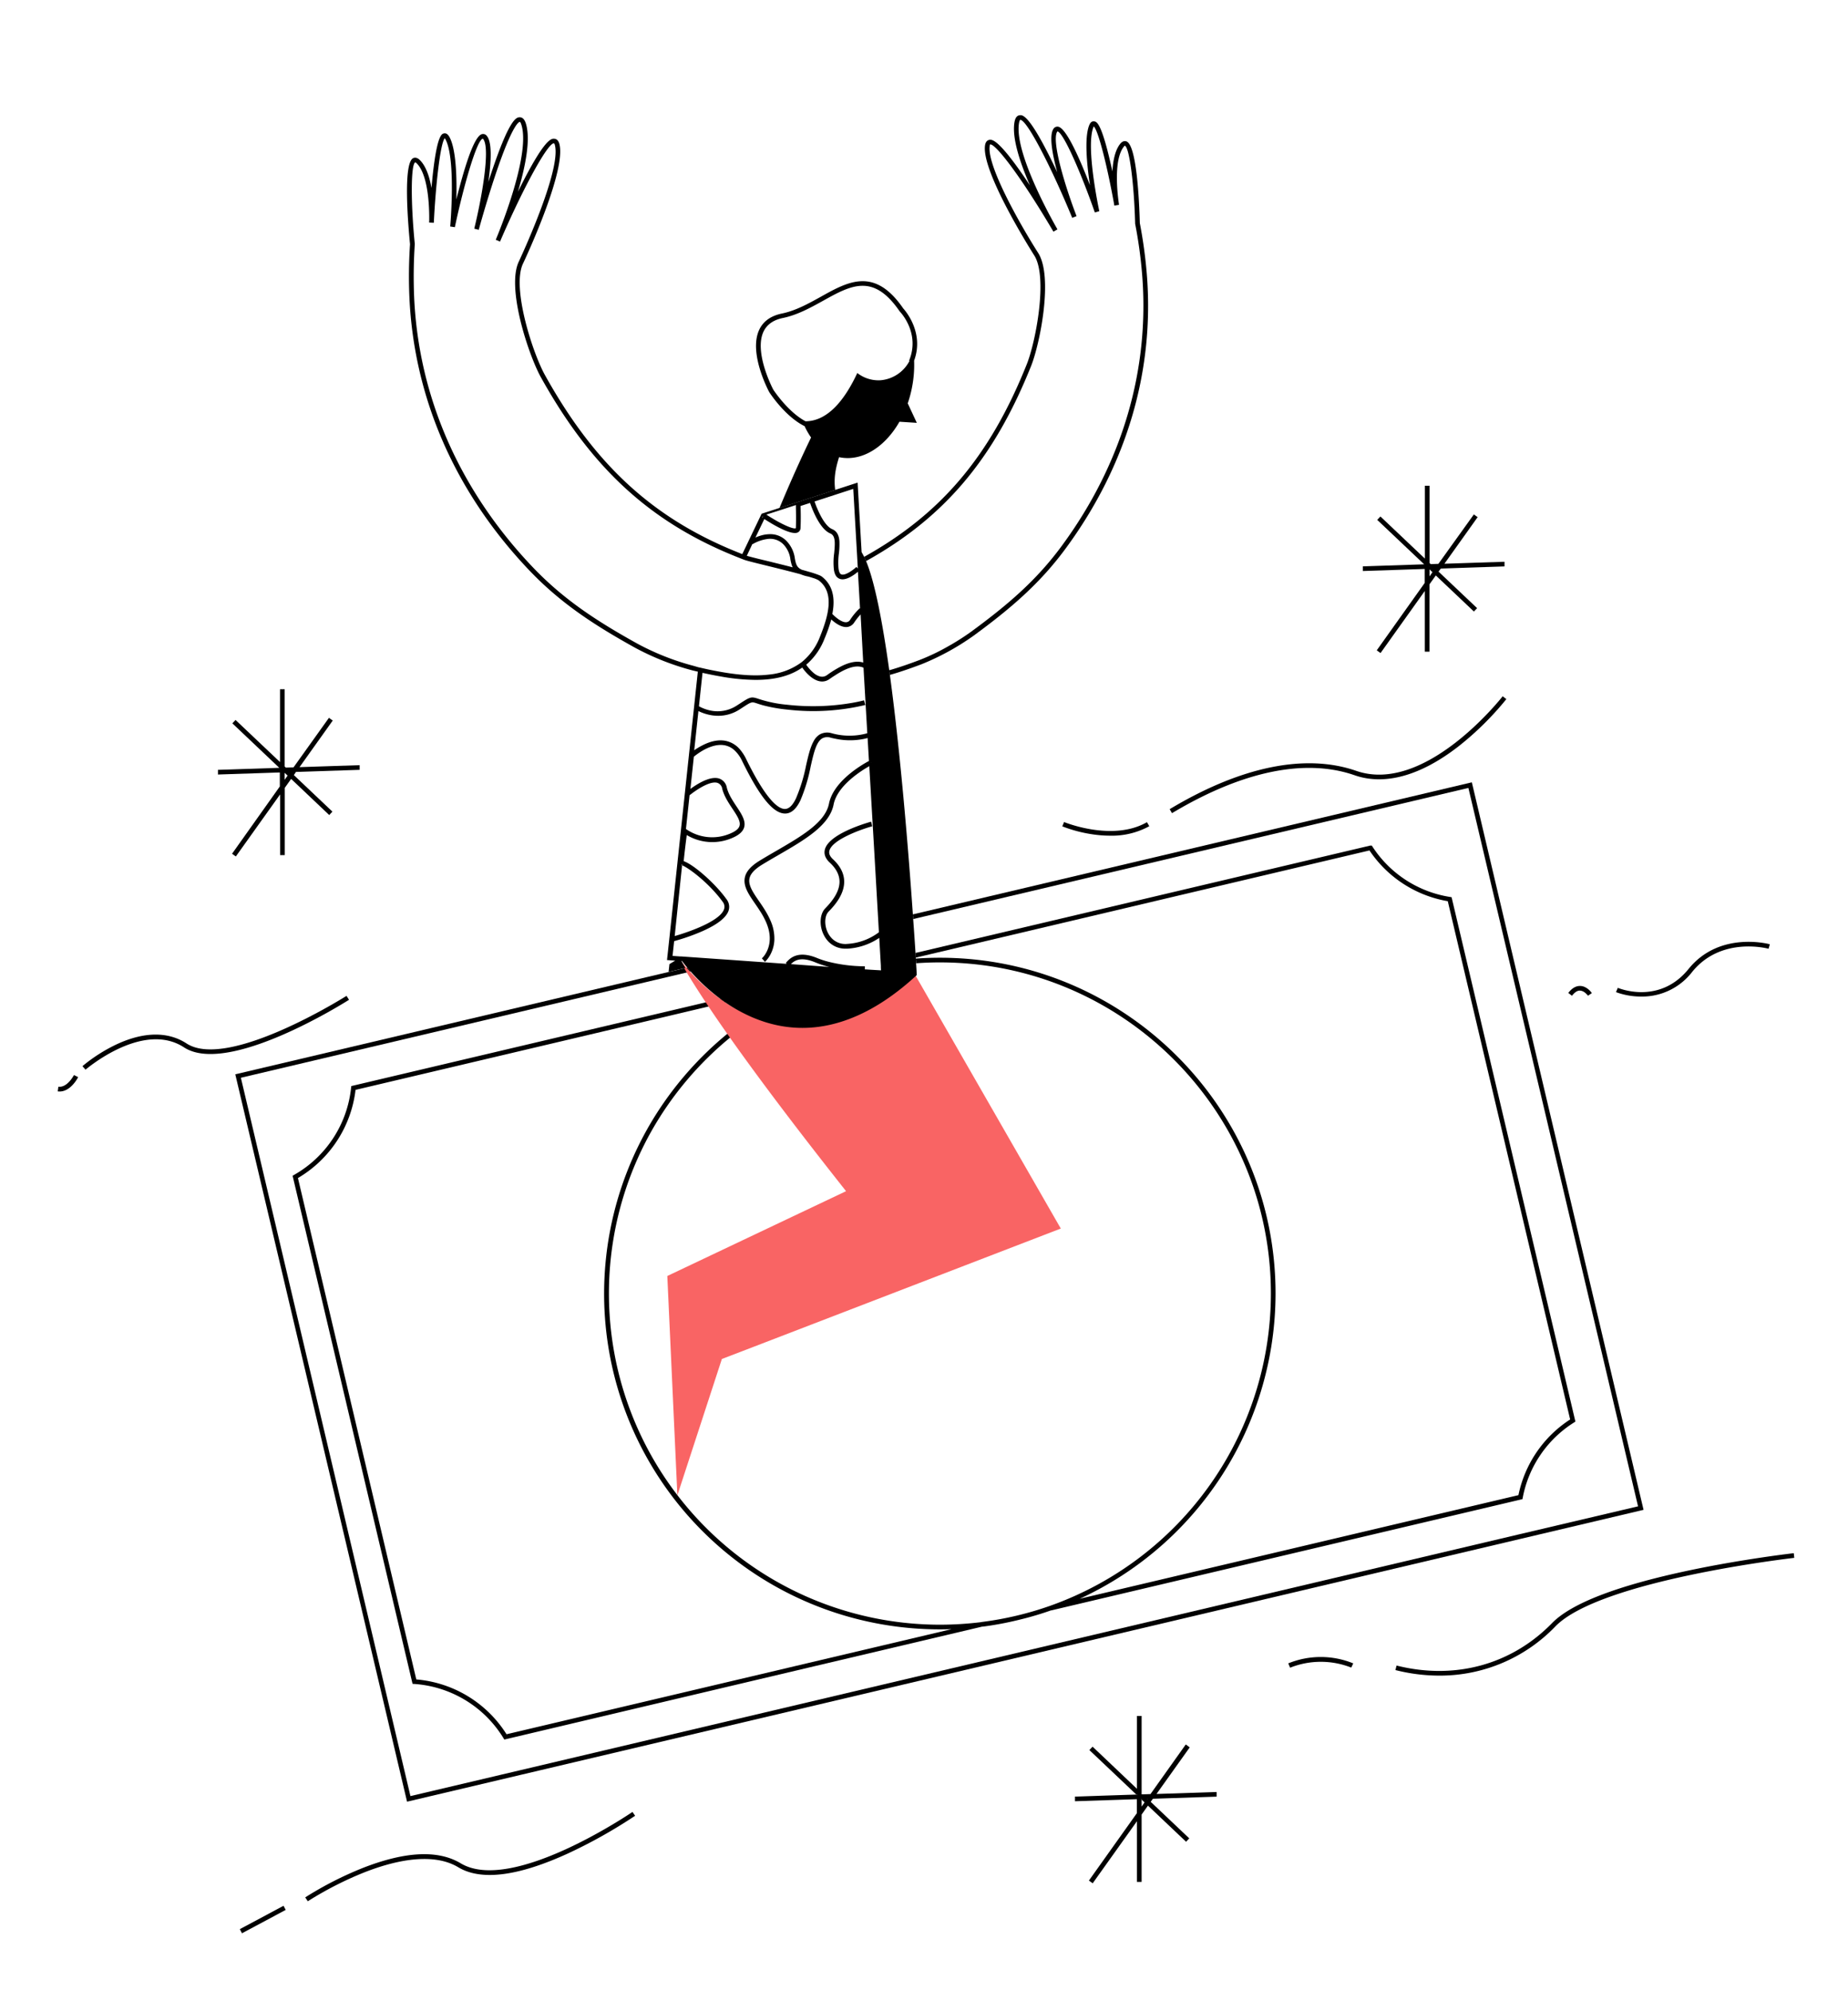 <svg id="Capa_1" data-name="Capa 1" xmlns="http://www.w3.org/2000/svg" viewBox="0 0 793.27 854.57"><title>Mesa de trabajo 66</title><path d="M421,696.21h0l0,0,.35-.08ZM309.25,428.72l-5.82,1.37c.38.59.78,1.18,1.18,1.78l6.81-1.6C310.68,429.76,310,429.24,309.25,428.72ZM371.18,416v.14l.45-.11Z"/><path d="M676.26,610.14l-.61.38a48.86,48.86,0,0,0-22,32.25l-.12.64-.63.15L451.32,691.15l-.07,0-.09,0q-5.31,1.88-10.77,3.31c-1.08.28-2.15.55-3.23.81A140.23,140.23,0,0,1,422,698.11h0l-.05,0h-.3l-72.3,17.07-2.38.56L216.49,746.59l-.38-.61a48.8,48.8,0,0,0-38.28-23.25l-.74-.05-.17-.72L125.6,504.6l.65-.36a48.8,48.8,0,0,0,24.46-37.39l.07-.71.7-.17L285.19,434.4l18.24-4.31c.38.59.78,1.18,1.18,1.78L285,436.52,152.62,467.76a50.79,50.79,0,0,1-24.73,37.84L178.7,720.79a50.79,50.79,0,0,1,38.73,23.53L338.21,715.8h0l8.25-1.95,62-14.64c-1.68.06-3.35.09-5,.09A144.06,144.06,0,0,1,280.14,480.64a145.29,145.29,0,0,1,32.39-37.2l1.15,1.65a143,143,0,0,0-34.08,40.43A142.16,142.16,0,0,0,403.43,697.3a145.38,145.38,0,0,0,17.6-1.08l0,0,.35-.08h0a141.13,141.13,0,0,0,29.28-6.91l.23-.06-.18,0,.12,0a142.32,142.32,0,0,0,94.71-134c0-78.36-63.74-142.12-142.1-142.12-3.43,0-6.82.12-10.19.37,0-.61-.08-1.28-.12-2q5.1-.37,10.31-.37c79.46,0,144.1,64.65,144.1,144.12a144.37,144.37,0,0,1-84.06,131l188.32-44.47A50.86,50.86,0,0,1,674,609.21L621.47,386.78A50.76,50.76,0,0,1,587.86,365L393.09,411c0-.64-.08-1.32-.13-2l195.23-46.09h.66l.3.46a48.71,48.71,0,0,0,33.29,21.59l.66.11.16.65Z"/><path d="M371.18,416v.14l.45-.11ZM421,696.21h0l0,0,.35-.08ZM309.25,428.72l-5.82,1.37c.38.59.78,1.18,1.18,1.78l6.81-1.6C310.68,429.76,310,429.24,309.25,428.72ZM371.18,416v.14l.45-.11ZM421,696.21h0l0,0,.35-.08ZM309.25,428.72l-5.82,1.37c.38.59.78,1.18,1.18,1.78l6.81-1.6C310.68,429.76,310,429.24,309.25,428.72ZM371.18,416v.14l.45-.11ZM421,696.21h0l0,0,.35-.08ZM309.25,428.72l-5.82,1.37c.38.59.78,1.18,1.18,1.78l6.81-1.6C310.68,429.76,310,429.24,309.25,428.72ZM371.18,416v.14l.45-.11ZM421,696.21h0l0,0,.35-.08ZM309.25,428.72l-5.82,1.37c.38.59.78,1.18,1.18,1.78l6.81-1.6C310.68,429.76,310,429.24,309.25,428.72ZM371.18,416v.14l.45-.11ZM421,696.21h0l0,0,.35-.08ZM309.25,428.72l-5.82,1.37c.38.59.78,1.18,1.18,1.78l6.81-1.6C310.68,429.76,310,429.24,309.25,428.72ZM371.18,416v.14l.45-.11ZM421,696.21h0l0,0,.35-.08ZM309.25,428.72l-5.82,1.37c.38.59.78,1.18,1.18,1.78l6.81-1.6C310.68,429.76,310,429.24,309.25,428.72ZM371.18,416v.14l.45-.11ZM421,696.21h0l0,0,.35-.08ZM309.25,428.72l-5.82,1.37c.38.59.78,1.18,1.18,1.78l6.81-1.6C310.68,429.76,310,429.24,309.25,428.72ZM371.18,416v.14l.45-.11ZM421,696.21h0l0,0,.35-.08ZM309.25,428.72l-5.82,1.37c.38.59.78,1.18,1.18,1.78l6.81-1.6C310.68,429.76,310,429.24,309.25,428.72ZM371.18,416v.14l.45-.11ZM421,696.21h0l0,0,.35-.08ZM309.25,428.72l-5.82,1.37c.38.59.78,1.18,1.18,1.78l6.81-1.6C310.68,429.76,310,429.24,309.25,428.72ZM371.18,416v.14l.45-.11ZM421,696.21h0l0,0,.35-.08ZM309.25,428.72l-5.82,1.37c.38.59.78,1.18,1.18,1.78l6.81-1.6C310.68,429.76,310,429.24,309.25,428.72ZM371.18,416v.14l.45-.11ZM421,696.21h0l0,0,.35-.08ZM309.25,428.72l-5.82,1.37c.38.59.78,1.18,1.18,1.78l6.81-1.6C310.68,429.76,310,429.24,309.25,428.72ZM371.18,416v.14l.45-.11ZM421,696.21h0l0,0,.35-.08ZM309.25,428.72l-5.82,1.37c.38.59.78,1.18,1.18,1.78l6.81-1.6C310.68,429.76,310,429.24,309.25,428.72ZM371.18,416v.14l.45-.11ZM421,696.21h0l0,0,.35-.08ZM309.25,428.72l-5.82,1.37c.38.59.78,1.18,1.18,1.78l6.81-1.6C310.68,429.76,310,429.24,309.25,428.72ZM371.18,416v.14l.45-.11ZM421,696.21h0l0,0,.35-.08ZM309.25,428.72l-5.82,1.37c.38.59.78,1.18,1.18,1.78l6.81-1.6C310.68,429.76,310,429.24,309.25,428.72ZM371.18,416v.14l.45-.11ZM421,696.21h0l0,0,.35-.08ZM309.25,428.72l-5.82,1.37c.38.59.78,1.18,1.18,1.78l6.81-1.6C310.68,429.76,310,429.24,309.25,428.72ZM371.18,416v.14l.45-.11ZM421,696.21h0l0,0,.35-.08ZM309.25,428.72l-5.82,1.37c.38.59.78,1.18,1.18,1.78l6.81-1.6C310.68,429.76,310,429.24,309.25,428.72ZM371.18,416v.14l.45-.11ZM421,696.21h0l0,0,.35-.08ZM309.25,428.72l-5.82,1.37c.38.59.78,1.18,1.18,1.78l6.81-1.6C310.68,429.76,310,429.24,309.25,428.72ZM371.18,416v.14l.45-.11ZM421,696.21h0l0,0,.35-.08ZM309.25,428.72l-5.82,1.37c.38.59.78,1.18,1.18,1.78l6.81-1.6C310.68,429.76,310,429.24,309.25,428.72ZM371.18,416v.14l.45-.11ZM421,696.21h0l0,0,.35-.08ZM309.25,428.72l-5.82,1.37c.38.59.78,1.18,1.18,1.78l6.81-1.6C310.68,429.76,310,429.24,309.25,428.72ZM371.18,416v.14l.45-.11ZM421,696.21h0l0,0,.35-.08ZM309.25,428.72l-5.82,1.37c.38.59.78,1.18,1.18,1.78l6.81-1.6C310.68,429.76,310,429.24,309.25,428.72ZM371.18,416v.14l.45-.11ZM421,696.21h0l0,0,.35-.08ZM309.25,428.72l-5.82,1.37c.38.59.78,1.18,1.18,1.78l6.81-1.6C310.68,429.76,310,429.24,309.25,428.72ZM371.18,416v.14l.45-.11ZM421,696.21h0l0,0,.35-.08ZM309.25,428.72l-5.82,1.37c.38.59.78,1.18,1.18,1.78l6.81-1.6C310.68,429.76,310,429.24,309.25,428.72ZM371.18,416v.14l.45-.11ZM421,696.21h0l0,0,.35-.08ZM309.25,428.72l-5.82,1.37c.38.59.78,1.18,1.18,1.78l6.81-1.6C310.68,429.76,310,429.24,309.25,428.72ZM371.18,416v.14l.45-.11ZM421,696.21h0l0,0,.35-.08ZM309.25,428.72l-5.82,1.37c.38.59.78,1.18,1.18,1.78l6.81-1.6C310.68,429.76,310,429.24,309.25,428.72ZM371.18,416v.14l.45-.11ZM421,696.21h0l0,0,.35-.08ZM309.25,428.72l-5.82,1.37c.38.59.78,1.18,1.18,1.78l6.81-1.6C310.68,429.76,310,429.24,309.25,428.72ZM371.18,416v.14l.45-.11ZM421,696.21h0l0,0,.35-.08ZM309.25,428.72l-5.82,1.37c.38.59.78,1.18,1.18,1.78l6.81-1.6C310.68,429.76,310,429.24,309.25,428.72ZM371.18,416v.14l.45-.11ZM421,696.21h0l0,0,.35-.08ZM309.25,428.72l-5.82,1.37c.38.59.78,1.18,1.18,1.78l6.81-1.6C310.68,429.76,310,429.24,309.25,428.72ZM371.18,416v.14l.45-.11ZM421,696.21h0l0,0,.35-.08ZM309.25,428.72l-5.82,1.37c.38.59.78,1.18,1.18,1.78l6.81-1.6C310.68,429.76,310,429.24,309.25,428.72ZM371.18,416v.14l.45-.11ZM421,696.21h0l0,0,.35-.08ZM309.25,428.72l-5.82,1.37c.38.59.78,1.18,1.18,1.78l6.81-1.6C310.68,429.76,310,429.24,309.25,428.72ZM371.18,416v.14l.45-.11ZM421,696.21h0l0,0,.35-.08ZM309.25,428.72l-5.82,1.37c.38.59.78,1.18,1.18,1.78l6.81-1.6C310.68,429.76,310,429.24,309.25,428.72ZM371.18,416v.14l.45-.11ZM421,696.21h0l0,0,.35-.08ZM309.25,428.72l-5.82,1.37c.38.59.78,1.18,1.18,1.78l6.81-1.6C310.68,429.76,310,429.24,309.25,428.72ZM371.18,416v.14l.45-.11ZM421,696.21h0l0,0,.35-.08ZM309.25,428.72l-5.82,1.37c.38.59.78,1.18,1.18,1.78l6.81-1.6C310.68,429.76,310,429.24,309.25,428.72ZM371.18,416v.14l.45-.11ZM421,696.21h0l0,0,.35-.08ZM309.25,428.72l-5.82,1.37c.38.59.78,1.18,1.18,1.78l6.81-1.6C310.68,429.76,310,429.24,309.25,428.72ZM371.18,416v.14l.45-.11ZM421,696.21h0l0,0,.35-.08ZM309.25,428.72l-5.82,1.37c.38.59.78,1.18,1.18,1.78l6.81-1.6C310.68,429.76,310,429.24,309.25,428.72ZM421,696.21h0l0,0,.35-.08ZM309.25,428.72l-5.82,1.37c.38.59.78,1.18,1.18,1.78l6.81-1.6C310.68,429.76,310,429.24,309.25,428.72ZM421,696.21h0l0,0,.35-.08ZM309.25,428.72l-5.82,1.37c.38.59.78,1.18,1.18,1.78l6.81-1.6C310.68,429.76,310,429.24,309.25,428.72ZM421,696.21h0l0,0,.35-.08ZM309.25,428.72l-5.82,1.37c.38.59.78,1.18,1.18,1.78l6.81-1.6C310.68,429.76,310,429.24,309.25,428.72ZM421,696.21h0l0,0,.35-.08ZM309.25,428.72l-5.82,1.37c.38.59.78,1.18,1.18,1.78l6.81-1.6C310.68,429.76,310,429.24,309.25,428.72ZM421,696.21h0l0,0,.35-.08ZM309.25,428.72l-5.82,1.37c.38.59.78,1.18,1.18,1.78l6.81-1.6C310.68,429.76,310,429.24,309.25,428.72ZM421,696.21h0l0,0,.35-.08ZM309.25,428.72l-5.82,1.37c.38.59.78,1.18,1.18,1.78l6.81-1.6C310.68,429.76,310,429.24,309.25,428.72ZM421,696.21h0l0,0,.35-.08ZM309.25,428.72l-5.82,1.37c.38.59.78,1.18,1.18,1.78l6.81-1.6C310.68,429.76,310,429.24,309.25,428.72ZM421,696.21h0l0,0,.35-.08ZM309.25,428.72l-5.82,1.37c.38.59.78,1.18,1.18,1.78l6.81-1.6C310.68,429.76,310,429.24,309.25,428.72ZM421,696.21h0l0,0,.35-.08ZM309.25,428.72l-5.82,1.37c.38.59.78,1.18,1.18,1.78l6.81-1.6C310.68,429.76,310,429.24,309.25,428.72ZM421,696.21h0l0,0,.35-.08ZM309.25,428.72l-5.82,1.37c.38.59.78,1.18,1.18,1.78l6.81-1.6C310.68,429.76,310,429.24,309.25,428.72Zm0,0-5.82,1.37c.38.59.78,1.18,1.18,1.78l6.81-1.6C310.68,429.76,310,429.24,309.25,428.72ZM295,415.28l-.75.18c.34.59.7,1.19,1.05,1.8l1.17-.28C296,416.38,295.47,415.81,295,415.28Zm14.23,13.44-5.82,1.37c.38.59.78,1.18,1.18,1.78l6.81-1.6C310.68,429.76,310,429.24,309.25,428.72Zm0,0-5.82,1.37c.38.59.78,1.18,1.18,1.78l6.81-1.6C310.68,429.76,310,429.24,309.25,428.72Zm0,0-5.82,1.37c.38.59.78,1.18,1.18,1.78l6.81-1.6C310.68,429.76,310,429.24,309.25,428.72ZM421,696.21h0l0,0,.35-.08ZM309.25,428.72l-5.82,1.37c.38.59.78,1.18,1.18,1.78l6.81-1.6C310.68,429.76,310,429.24,309.25,428.72ZM421,696.21h0l0,0,.35-.08ZM309.25,428.72l-5.82,1.37c.38.59.78,1.18,1.18,1.78l6.81-1.6C310.68,429.76,310,429.24,309.25,428.72ZM421,696.21h0l0,0,.35-.08ZM309.25,428.72l-5.82,1.37c.38.59.78,1.18,1.18,1.78l6.81-1.6C310.68,429.76,310,429.24,309.25,428.72ZM421,696.21h0l0,0,.35-.08ZM309.25,428.72l-5.82,1.37c.38.59.78,1.18,1.18,1.78l6.81-1.6C310.68,429.76,310,429.24,309.25,428.72ZM421,696.21h0l0,0,.35-.08ZM309.25,428.72l-5.82,1.37c.38.59.78,1.18,1.18,1.78l6.81-1.6C310.68,429.76,310,429.24,309.25,428.72ZM421,696.21h0l0,0,.35-.08ZM309.25,428.72l-5.82,1.37c.38.59.78,1.18,1.18,1.78l6.81-1.6C310.68,429.76,310,429.24,309.25,428.72ZM421,696.21h0l0,0,.35-.08ZM309.25,428.72l-5.82,1.37c.38.59.78,1.18,1.18,1.78l6.81-1.6C310.68,429.76,310,429.24,309.25,428.72ZM421,696.21h0l0,0,.35-.08ZM309.25,428.72l-5.82,1.37c.38.59.78,1.18,1.18,1.78l6.81-1.6C310.68,429.76,310,429.24,309.25,428.72ZM421,696.21h0l0,0,.35-.08ZM309.25,428.72l-5.82,1.37c.38.59.78,1.18,1.18,1.78l6.81-1.6C310.68,429.76,310,429.24,309.25,428.72ZM371.18,416v.14l.45-.11ZM421,696.21h0l0,0,.35-.08ZM309.25,428.72l-5.82,1.37c.38.59.78,1.18,1.18,1.78l6.81-1.6C310.68,429.76,310,429.24,309.25,428.72ZM371.18,416v.14l.45-.11ZM421,696.21h0l0,0,.35-.08ZM309.25,428.72l-5.82,1.37c.38.59.78,1.18,1.18,1.78l6.81-1.6C310.68,429.76,310,429.24,309.25,428.72ZM371.18,416v.14l.45-.11ZM421,696.21h0l0,0,.35-.08ZM309.25,428.72l-5.82,1.37c.38.59.78,1.18,1.18,1.78l6.81-1.6C310.68,429.76,310,429.24,309.25,428.72ZM371.18,416v.14l.45-.11ZM421,696.21h0l0,0,.35-.08ZM309.25,428.72l-5.82,1.37c.38.59.78,1.18,1.18,1.78l6.81-1.6C310.68,429.76,310,429.24,309.25,428.72ZM371.18,416v.14l.45-.11ZM421,696.21h0l0,0,.35-.08ZM309.25,428.72l-5.82,1.37c.38.59.78,1.18,1.18,1.78l6.81-1.6C310.68,429.76,310,429.24,309.25,428.72ZM371.18,416v.14l.45-.11ZM421,696.21h0l0,0,.35-.08ZM309.25,428.72l-5.82,1.37c.38.59.78,1.18,1.18,1.78l6.81-1.6C310.68,429.76,310,429.24,309.25,428.72ZM371.18,416v.14l.45-.11ZM421,696.21h0l0,0,.35-.08ZM309.25,428.72l-5.82,1.37c.38.59.78,1.18,1.18,1.78l6.81-1.6C310.68,429.76,310,429.24,309.25,428.72ZM371.18,416v.14l.45-.11ZM421,696.21h0l0,0,.35-.08ZM309.25,428.72l-5.82,1.37c.38.59.78,1.18,1.18,1.78l6.81-1.6C310.68,429.76,310,429.24,309.25,428.72ZM371.18,416v.14l.45-.11ZM421,696.21h0l0,0,.35-.08ZM309.25,428.72l-5.82,1.37c.38.59.78,1.18,1.18,1.78l6.81-1.6C310.68,429.76,310,429.24,309.25,428.72ZM371.18,416v.14l.45-.11ZM421,696.21h0l0,0,.35-.08ZM309.25,428.72l-5.82,1.37c.38.59.78,1.18,1.18,1.78l6.81-1.6C310.68,429.76,310,429.24,309.25,428.72ZM371.18,416v.14l.45-.11ZM421,696.21h0l0,0,.35-.08ZM309.25,428.72l-5.82,1.37c.38.59.78,1.18,1.18,1.78l6.81-1.6C310.68,429.76,310,429.24,309.25,428.72ZM371.18,416v.14l.45-.11ZM421,696.21h0l0,0,.35-.08ZM309.25,428.72l-5.82,1.37c.38.59.78,1.18,1.18,1.78l6.81-1.6C310.68,429.76,310,429.24,309.25,428.72ZM371.18,416v.14l.45-.11ZM421,696.21h0l0,0,.35-.08ZM309.25,428.72l-5.82,1.37c.38.59.78,1.18,1.18,1.78l6.81-1.6C310.68,429.76,310,429.24,309.25,428.72ZM371.18,416v.14l.45-.11ZM421,696.21h0l0,0,.35-.08ZM309.25,428.72l-5.82,1.37c.38.59.78,1.18,1.18,1.78l6.81-1.6C310.68,429.76,310,429.24,309.25,428.72ZM371.18,416v.14l.45-.11ZM421,696.21h0l0,0,.35-.08ZM309.25,428.72l-5.82,1.37c.38.59.78,1.18,1.18,1.78l6.81-1.6C310.68,429.76,310,429.24,309.25,428.72ZM371.18,416v.14l.45-.11ZM421,696.21h0l0,0,.35-.08ZM309.25,428.72l-5.82,1.37c.38.59.78,1.18,1.18,1.78l6.81-1.6C310.68,429.76,310,429.24,309.25,428.72ZM371.18,416v.14l.45-.11ZM421,696.21h0l0,0,.35-.08ZM309.25,428.72l-5.82,1.37c.38.59.78,1.18,1.18,1.78l6.81-1.6C310.68,429.76,310,429.24,309.25,428.72ZM371.18,416v.14l.45-.11ZM421,696.21h0l0,0,.35-.08ZM309.25,428.72l-5.82,1.37c.38.59.78,1.18,1.18,1.78l6.81-1.6C310.68,429.76,310,429.24,309.25,428.72ZM371.18,416v.14l.45-.11ZM421,696.21h0l0,0,.35-.08ZM309.25,428.72l-5.82,1.37c.38.59.78,1.18,1.18,1.78l6.81-1.6C310.68,429.76,310,429.24,309.25,428.72ZM371.18,416v.14l.45-.11ZM421,696.21h0l0,0,.35-.08ZM309.25,428.72l-5.82,1.37c.38.59.78,1.18,1.18,1.78l6.81-1.6C310.68,429.76,310,429.24,309.25,428.72ZM371.18,416v.14l.45-.11ZM421,696.21h0l0,0,.35-.08ZM309.25,428.72l-5.82,1.37c.38.59.78,1.18,1.18,1.78l6.81-1.6C310.68,429.76,310,429.24,309.25,428.72ZM371.18,416v.14l.45-.11ZM421,696.21h0l0,0,.35-.08ZM309.25,428.72l-5.82,1.37c.38.59.78,1.18,1.18,1.78l6.81-1.6C310.68,429.76,310,429.24,309.25,428.72ZM371.18,416v.14l.45-.11ZM421,696.21h0l0,0,.35-.08ZM309.25,428.72l-5.82,1.37c.38.59.78,1.18,1.18,1.78l6.81-1.6C310.68,429.76,310,429.24,309.25,428.72ZM371.18,416v.14l.45-.11ZM421,696.21h0l0,0,.35-.08ZM309.25,428.72l-5.82,1.37c.38.59.78,1.18,1.18,1.78l6.81-1.6C310.68,429.76,310,429.24,309.25,428.72ZM371.18,416v.14l.45-.11ZM421,696.21h0l0,0,.35-.08ZM309.25,428.72l-5.82,1.37c.38.59.78,1.18,1.18,1.78l6.81-1.6C310.68,429.76,310,429.24,309.25,428.72ZM371.18,416v.14l.45-.11ZM421,696.21h0l0,0,.35-.08ZM309.25,428.72l-5.82,1.37c.38.59.78,1.18,1.18,1.78l6.81-1.6C310.68,429.76,310,429.24,309.25,428.72ZM371.18,416v.14l.45-.11ZM421,696.21h0l0,0,.35-.08ZM309.25,428.72l-5.82,1.37c.38.59.78,1.18,1.18,1.78l6.81-1.6C310.68,429.76,310,429.24,309.25,428.72ZM371.18,416v.14l.45-.11ZM421,696.21h0l0,0,.35-.08ZM309.25,428.72l-5.82,1.37c.38.59.78,1.18,1.18,1.78l6.81-1.6C310.68,429.76,310,429.24,309.25,428.72ZM371.18,416v.14l.45-.11ZM421,696.21h0l0,0,.35-.08ZM309.25,428.72l-5.82,1.37c.38.59.78,1.18,1.18,1.78l6.81-1.6C310.68,429.76,310,429.24,309.25,428.72ZM371.18,416v.14l.45-.11ZM421,696.21h0l0,0,.35-.08ZM309.25,428.72l-5.82,1.37c.38.59.78,1.18,1.18,1.78l6.81-1.6C310.68,429.76,310,429.24,309.25,428.72ZM371.18,416v.14l.45-.11ZM421,696.21h0l0,0,.35-.08ZM309.25,428.72l-5.82,1.37c.38.59.78,1.18,1.18,1.78l6.81-1.6C310.68,429.76,310,429.24,309.25,428.72ZM371.18,416v.14l.45-.11ZM421,696.21h0l0,0,.35-.08ZM309.25,428.72l-5.82,1.37c.38.59.78,1.18,1.18,1.78l6.81-1.6C310.68,429.76,310,429.24,309.25,428.72ZM371.18,416v.14l.45-.11ZM421,696.21h0l0,0,.35-.08ZM309.25,428.72l-5.82,1.37c.38.59.78,1.18,1.18,1.78l6.81-1.6C310.68,429.76,310,429.24,309.25,428.72ZM371.18,416v.14l.45-.11ZM421,696.21h0l0,0,.35-.08ZM309.25,428.72l-5.82,1.37c.38.59.78,1.18,1.18,1.78l6.81-1.6C310.68,429.76,310,429.24,309.25,428.72Z"/><path d="M705.51,648l-52.9,12.49L223.34,761.79l-48.61,11.47L162.87,723,101,461.08l49.39-11.66,136.65-32.27,7.2-1.69c.34.59.7,1.19,1.05,1.8l-8.48,2-183.41,43.3,72.79,308.3,46.66-11L652.15,658.5l51-12L630.32,338.17,392,394.44c0-.67-.09-1.34-.13-2L631.8,335.76l11.56,49Z"/><path d="M492.28,117.71a200.4,200.4,0,0,0-3-21.93c-.28-10.13-1.39-33.62-5.79-35.11-.63-.21-1.58-.2-2.59,1-2.25,2.77-3.14,7.33-3.39,11.89-.22-1-.45-2-.69-3.08-4.15-18.11-6.13-18.29-7.19-18.39s-1.66.56-2.17,1.9c-2,5.41-.91,16.79.42,25.52-4.22-11-10.2-24.75-13.75-25.15a2,2,0,0,0-2,1.06c-1.81,2.92-.42,10.71,1.7,18.51-.45-1-.9-1.91-1.36-2.86C441.82,49,438.93,49.31,437.7,49.46s-1.93,1.18-2.25,3.11c-1.11,6.76,2.51,17.48,6.66,27-.11-.18-.23-.36-.35-.53-13.19-19.8-16-19.21-17.15-19-.71.15-1.6.72-1.81,2.59-1.33,11.49,20.24,45.56,21.16,47,5.92,9.3.67,37-3.22,46.73C425,195.71,404,220.61,370.92,239c.27.57.55,1.18.82,1.83,33.6-18.66,54.89-43.88,70.86-83.73,3.8-9.49,9.57-38.2,3.07-48.5l0,0h0c-7.65-12-21.86-37.07-20.86-45.71A2,2,0,0,1,425,62c2.2-.55,13.19,13.64,27.19,37.43l1.73-1c-.19-.32-18.71-32.11-16.51-45.53.2-1.22.5-1.44.5-1.45H438c2.69,0,12.62,18.74,22.26,42.05l1.86-.74c-4.74-12.33-10.86-32.15-8.31-36.23.05-.07.08-.11.08-.13,2.57.33,10.33,18.27,16.07,34.78l1.92-.54c-.05-.27-5.86-27.2-2.59-35.89a3.37,3.37,0,0,1,.23-.49c2.1,2,6.16,18.91,8.83,34l2-.35c0-.18-3.08-18.59,2.09-25a2,2,0,0,1,.41-.4c1.93.78,3.95,16,4.42,33.35l0,.16a197.74,197.74,0,0,1,3,21.8c3.31,41-8.6,81.24-34.45,116.4-11,15-23.5,25.56-38.88,36.85a102.67,102.67,0,0,1-10,6.36,91.66,91.66,0,0,1-12.12,5.8c-4.42,1.68-8.84,3.22-13.15,4.45l.27,2c4.46-1.26,9-2.85,13.59-4.58a108.28,108.28,0,0,0,22.61-12.42c15.52-11.4,28.15-22.1,39.3-37.27C483.59,199.92,495.63,159.2,492.28,117.71Z"/><path d="M391.62,165.54a49.54,49.54,0,0,0,.77-10.74c4.44-12.09-3.84-21.53-4.67-22.43-12.3-17.85-23.52-11.63-35.39-5-5.31,2.94-10.8,6-16.78,7.21-4.69,1-7.93,3.3-9.64,6.94-4.64,9.92,3.88,26,4.29,26.76.33.53,6.84,10.51,15.19,14.63a30,30,0,0,0,2.77,4.85c-2.71,5.59-7.67,16.14-13.56,30.27l23.92-7.75c-.63-4.66,0-8.83,1.66-14.07l.65.13C370.34,198,380,191.69,386.1,181l7.45.48-3.9-8.37A50.08,50.08,0,0,0,391.62,165.54ZM378,163.2A14.76,14.76,0,0,1,368,160.09c-5.25,11.27-12.53,20.66-22.22,20.72-7.63-4.06-13.8-13.52-13.84-13.58s-8.42-15.88-4.2-24.9c1.43-3,4.19-5,8.23-5.83,6.28-1.29,11.91-4.41,17.35-7.42,12-6.67,21.53-11.94,32.82,4.48l.1.13c.37.38,8.83,9.32,4,21.09l.19.08A15.49,15.49,0,0,1,378,163.2ZM357.27,263.56a.06.06,0,0,0,0,0h.05ZM369.18,261l-.21.19.22,0Zm4.91,92.73.1,1,.17-.05Zm-.1-26.55v.12l.08-.16Zm-.91,1.64V329l.11-.21ZM371.18,416v.14l.45-.11Zm-14-1h.32Zm14.33-130.29v.13l.05-.11Zm-26.36,1s0,0,0,0l0,0h0l.07.11.06-.05Zm23-41.77v.14l.05,0Zm-20.8-29.12v0l.88-.29Z"/><path d="M455.36,527.27l-60.49,23.29-71,27.33-14,5.37-19.1,58.51-4.32-94.13,53.39-25.33,23.34-11.07h0c-4.88-6.17-9.82-12.47-14.73-18.8-12.75-16.46-25.27-33.12-35.82-48.1l-1.15-1.65c-2.8-4-5.45-7.87-7.92-11.57-.4-.6-.8-1.19-1.18-1.78-3-4.56-5.74-8.86-8.11-12.83l-1.05-1.8c-.6-1-1.16-2-1.7-3l.25,0c.52.7,1.26,1.65,2.2,2.77.45.53.93,1.1,1.47,1.7A85.1,85.1,0,0,0,308.24,428c.7.52,1.43,1,2.17,1.55a66.77,66.77,0,0,0,10.65,6q1.08.49,2.19.93c11.42,4.61,25.45,6.16,41.41-.21,8.75-3.47,18.08-9.33,27.88-18.37l61.83,107.66Z" fill="#f96464"/><path d="M618.5,244l27.33-.9,0-1,0-1-25.8.85,14.26-20-.82-.58-.81-.58L617.44,242l-3.3.11-.5-.47V208.48h-2v31.26l-19.08-18.07-.69.72-.69.73,20.15,19.08-26.32.87,0,1,0,1,26.56-.88v6l-20.59,28.93.82.58.81.58,19-26.64v26.06h2V250.79l2.72-3.82,16.36,15.49.68-.72.69-.73-16.56-15.68Zm-4.86-.94.11.1h-.11Zm0,4.32v-3l1.26,1.19Z"/><path d="M127.05,331.3l27.33-.9,0-1,0-1-25.81.85,14.26-20-.81-.58-.82-.58L126,329.34l-3.3.11-.5-.48V295.82h-2v31.25L101.11,309l-.69.73-.68.72,20.15,19.09-26.33.87,0,1,0,1,26.56-.88v6L99.61,366.42l.81.58.82.58,19-26.63V367h2V338.13l2.73-3.83,16.35,15.5.69-.73.69-.72-16.56-15.69Zm-4.86,3.38v-3l1.26,1.19Z"/><path d="M345.19,285.76s0,0,0,0l0,0h0l.07.11.06-.05Zm0,0s0,0,0,0l0,0h0l.07.11.06-.05Z"/><path d="M393.24,413.44c0-.61-.08-1.28-.12-2l0-.45c0-.64-.08-1.32-.13-2-.25-3.89-.57-8.81-1-14.51,0-.67-.09-1.34-.13-2C390,365.78,386.6,323.76,382,289.74l-.27-2c-2.86-20.51-6.19-37.9-9.94-46.88-.27-.65-.55-1.26-.82-1.83-.17-.32-.33-.64-.49-.93s-.42-.77-.63-1.14l-1.64-28.54-.07-1.29-9.57,3.11L334.6,218l-7.67,2.49-8.3,17.32c-37.55-14.62-62.95-37.7-84.71-76.84-5.28-9.51-14.32-37.43-9.44-47.78.19-.38,18.61-39.32,15.68-51.24-.46-1.88-1.43-2.34-2.17-2.4-1.25-.11-4.17-.35-15.17,21.76-.17.33-.33.67-.5,1,3.11-10.43,5.53-22.18,3.47-29.1-.56-1.91-1.46-2.88-2.66-2.88h0c-1.29,0-4.29,0-12.34,24.23-.4,1.19-.79,2.38-1.17,3.56,1.22-8.47,1.69-16.92-.6-19.73a2,2,0,0,0-2.13-.82c-3.64.88-8,16.15-11,28.05.24-9.22-.06-21.33-2.89-26.7-.7-1.31-1.52-1.87-2.45-1.66s-3.07.68-5,19.86c-.12,1.2-.23,2.39-.33,3.56-.84-4.77-2.36-9.47-5.09-12.08-1.19-1.14-2.16-1-2.76-.73-4.44,2.16-2.17,28.69-1.36,36.92a206.36,206.36,0,0,0-.26,23c2,43.2,19.7,83.6,51.3,116.84,13.48,14.18,27.89,23.56,45.39,33.28a112,112,0,0,0,24.93,9.85c.73.17,1.45.35,2.18.51l-8.78,82.26-3.39,31.76-.06.53h0l-1,9.22,3.51.25-2.46,1.49-.37,3.35,7.2-1.69c-.6-1-1.16-2-1.7-3l.25,0c.52.7,1.26,1.65,2.2,2.77.45.53.93,1.1,1.47,1.7a85.1,85.1,0,0,0,12.76,11.74c.7.52,1.43,1,2.17,1.55a66.77,66.77,0,0,0,10.65,6q1.08.49,2.19.93c11.42,4.61,25.45,6.16,41.41-.21,8.75-3.47,18.08-9.33,27.88-18.37C393.55,418.65,393.45,416.79,393.24,413.44Zm-19.16-86.29-.08.16v-.12Zm-2.53-42.4.05,0-.05.11Zm-1-.39c-2.77-.85-5.88-.08-8.9,1.34a44.25,44.25,0,0,0-6.15,3.68h0l-.5.36a3.45,3.45,0,0,1-2.76.63l-.09,0h0a6.81,6.81,0,0,1-2.71-1.39h0a17.31,17.31,0,0,1-3-3.19c-.19-.26-.31-.44-.37-.51.29-.24.58-.49.86-.75a28,28,0,0,0,7-10.41,68.61,68.61,0,0,0,2.9-8.26c1.48,1.38,4,3.26,6.35,3.26h.27a4.16,4.16,0,0,0,3.22-1.94,28,28,0,0,1,2.75-3.48Zm-11.66-72.13,7.38-2.4,1.32,23,.45,7.8.12,2.16.07,1.21.06.09-.05,0V244h0l-.63-.67c-1.35,1.27-4.68,3.73-6.35,3.23a1.3,1.3,0,0,1-.83-.74,3.77,3.77,0,0,1-.3-.82,8.07,8.07,0,0,1-.2-1.13,29.35,29.35,0,0,1,.17-6.31,32.36,32.36,0,0,0,.22-5.32h0c-.18-2.32-.94-4.24-3.12-5.15a4.07,4.07,0,0,1-.55-.28c-2.41-1.43-4.55-5.46-5.93-8.78h0c-.44-1-.8-2-1.06-2.8Zm-10.57,2.37-.88.29v0Zm-14.19,4.61,7.51-2.44c0,.22,0,.58,0,1,.05,1.91.11,5.55,0,8.7a.33.33,0,0,1,0,.19c-.62.58-4.33-.82-9.08-3.58-.81-.47-1.66-1-2.52-1.52l-1.09-.71Zm-6.45,2.09-.44.91-.12-.08Zm.41,1.47c1,.62,2.24,1.42,3.66,2.24,3.2,1.84,7.08,3.75,9.47,3.75a2.82,2.82,0,0,0,1.25-.25,2.12,2.12,0,0,0,1.16-1.89c.18-3.58.08-7.77,0-9.45l4.1-1.32c1,2.89,4.17,11.22,8.67,13.1,2.22.93,2.12,3.81,1.68,8.44a28.41,28.41,0,0,0-.1,7.24q.07.45.18.87a5.33,5.33,0,0,0,.38,1.07,3.36,3.36,0,0,0,2.12,1.93,3.49,3.49,0,0,0,1,.14c2.46,0,5.31-2.15,6.61-3.25l.9,15.62v.15l-.22,0a27,27,0,0,0-4,4.82,2.12,2.12,0,0,1-1.69,1.07c-2,.13-4.67-2.19-5.93-3.5h-.05a.06.06,0,0,1,0,0h0c1.06-5.34.84-11.11-3.44-15.17a12.47,12.47,0,0,0-1.08-.93,4.41,4.41,0,0,0-.83-.47,38.39,38.39,0,0,0-4.48-1.52c-1-.29-2.06-.6-3.24-.92-2.27-1-2.57-2.58-3-4.77a13.21,13.21,0,0,0-3.5-7.49,9.66,9.66,0,0,0-7.7-3,13.52,13.52,0,0,0-2.92.44,17.5,17.5,0,0,0-2.82,1Zm-5.21,10.88.1-.21.13.08a17,17,0,0,1,6.11-2.16,8,8,0,0,1,7.08,2.3,11.23,11.23,0,0,1,3,6.49,19.08,19.08,0,0,0,.54,2.29,8,8,0,0,0,.43,1.05c-3-.78-6.49-1.63-10.19-2.55l-4.13-1c-2.47-.61-4.44-1.12-5.38-1.4Zm-25,52.17a109.38,109.38,0,0,1-24.43-9.65c-17.33-9.63-31.61-18.91-44.92-32.91-31.25-32.88-48.8-72.84-50.75-115.55a208.77,208.77,0,0,1,.27-22.88v-.16c-1.79-18.06-1.69-34.09.2-35,0,0,.18,0,.54.36,6.17,5.91,5.44,25.31,5.43,25.5l2,.09c.78-16.05,2.78-34.11,4.7-36.3a3.46,3.46,0,0,1,.33.52c4.51,8.54,2.05,37.09,2,37.37l2,.3c3.8-18,9.5-37.59,12-38a.5.5,0,0,1,.15.14c3.17,3.89-.55,25.14-3.82,38.48l1.94.5c0-.12,3.27-12,7.17-23.66C220.3,52.31,223,52.3,223.13,52.32s.36.16.75,1.45c4,13.5-10.79,48.47-11.07,49.13h0l1.83.79h0c9.91-23,20.4-42.17,23.09-42.17h.09a1.71,1.71,0,0,1,.4.89c2.72,11.07-15.35,49.5-15.53,49.89-5.4,11.43,4.32,40.32,9.49,49.62,22,39.55,47.65,62.87,85.59,77.68l.94.37.69.27.24.08h0c.9.31,2.89.82,5.53,1.48l4.37,1.08c4.08,1,9.6,2.36,14.11,3.58h0a15.61,15.61,0,0,0,3.38,1c.77.22,1.47.44,2.08.64a10.37,10.37,0,0,1,2.36,1l.2.17c6.67,5.36,3.88,15.2.26,24.14a25.86,25.86,0,0,1-6.59,9.73c-.5.46-1,.89-1.56,1.3a27.86,27.86,0,0,1-13.57,5.07c-6.4.79-13.53.13-20.53-1.1-2.7-.47-5.37-1-8-1.61l-1-.23-1-.22Zm47.36,0-.06.05-.07-.11h0l0,0s0,0,0,0ZM299.8,305.18a20.51,20.51,0,0,0,4.93,1.67,18.16,18.16,0,0,0,3.58.36,16.82,16.82,0,0,0,9.27-2.79l.9-.58,1.27-.83c2.92-1.87,3.15-1.78,5.16-1.12.75.25,1.68.56,2.94.9a67.36,67.36,0,0,0,10.33,1.78,96.26,96.26,0,0,0,33.27-2l-.28-1-.27-1s-1.94.54-5.21,1.11a99.15,99.15,0,0,1-27.3.84l-.64-.07a53.93,53.93,0,0,1-12.2-2.52c-3.19-1.07-3.56-.82-8.16,2.16l-.89.58-.6.38A15,15,0,0,1,305.21,305a17.54,17.54,0,0,1-4.29-1.42c-.36-.18-.66-.34-.89-.47l1.53-14.34c2.57.58,5.12,1.1,7.63,1.53a88.12,88.12,0,0,0,15.18,1.5c7.65,0,14.53-1.45,20-5.29.6.87,3.69,5.15,7.45,5.87a5.74,5.74,0,0,0,1.08.11,5.33,5.33,0,0,0,2.84-.83,2.92,2.92,0,0,0,.37-.24c.64-.45,1.29-.9,2-1.34,4.19-2.76,9-5.12,12.56-3.51h0l.2,3.57.12,2,1.3,22.56a28.45,28.45,0,0,1-15.25,0,6.61,6.61,0,0,0-5.22.55,7.54,7.54,0,0,0-2.63,3c-1.39,2.52-2.22,6.09-3.17,10.25a71,71,0,0,1-4.31,14.1c-1.41,3-3,4.58-4.78,4.6h0c-2.82,0-8-3.75-16.68-21.51a18.59,18.59,0,0,0-2.43-3.81,10.92,10.92,0,0,0-6.41-3.93c-3.46-.66-6.94.45-9.71,1.85A29.46,29.46,0,0,0,298,322ZM296,341.31c.43-.34,1-.76,1.58-1.2,3-2.15,7.73-5,10.44-4.1a3.14,3.14,0,0,1,2,2.52c.81,3.16,2.72,6.05,4.41,8.59,1.94,2.93,3.62,5.46,3,7.38-.39,1.26-1.76,2.35-4.2,3.34a19.56,19.56,0,0,1-18.2-1.66c-.24-.15-.43-.29-.58-.39Zm-2.59,14.92v0h0Zm-.62,15.16a1.37,1.37,0,0,0-.45-.1.62.62,0,0,0,.52-.53l-.07.63.41.17c3,1.36,11.43,7.76,17,15.46a3.37,3.37,0,0,1,.57,3.3c-1.64,4.47-12,8.58-19,10.78-.76.24-1.48.45-2.15.64Zm46.72,42.4c1.39-1.41,4-3.41,10.37-.79A41.64,41.64,0,0,0,356,415Zm17.77,1.26h0l.32,0Zm8.21.4h0Zm8.27.75-2.08-.15-.45.11v-1.44h0c-.15,0-1,0-2.37-.05h0a64.7,64.7,0,0,1-13.28-1.91,38.31,38.31,0,0,1-4.89-1.61c-8.18-3.35-11.49.11-12.9,1.59a6,6,0,0,1-.44.44l.06,0,.17.49-20.71-1.46-6.69-.47-17.8-1.25-.48,0-3.2-.23.68-6.33c.64-.18,1.45-.41,2.38-.7a86.5,86.5,0,0,0,9.75-3.58c4.18-1.85,8.18-4.17,10.16-6.84h0a7.07,7.07,0,0,0,1-1.75,5.29,5.29,0,0,0-.83-5.15c-4.9-6.85-14.13-14.87-18.36-16.31q.57-5.61,1.32-11.2a21.4,21.4,0,0,0,19.25,1.35c3-1.23,4.78-2.73,5.36-4.6.87-2.83-1.14-5.86-3.28-9.08-1.67-2.52-3.41-5.14-4.13-8a5,5,0,0,0-3.3-3.93c-3.13-1-7.46,1.2-10.54,3.21-.67.44-1.28.87-1.8,1.25l1.48-13.83c.2-.17.51-.42.9-.71a28.6,28.6,0,0,1,2.44-1.66c2.65-1.59,6.38-3.2,9.93-2.52a8.63,8.63,0,0,1,4.3,2.25,14.84,14.84,0,0,1,3.12,4.4c7.53,15.44,13.4,22.63,18.47,22.63h.05c2.6,0,4.82-2,6.58-5.76A72.31,72.31,0,0,0,348,328.88c1.08-4.72,2-8.89,3.82-11a4.55,4.55,0,0,1,1.08-.95,4.6,4.6,0,0,1,3.68-.32c.74.19,1.45.34,2.15.47a29.74,29.74,0,0,0,13.7-.33l.57,9.85h0c-3.11,1.66-15.26,8.71-17.15,18.31-1.6,8.1-11.84,14-22.68,20.3-2.37,1.37-4.81,2.78-7.15,4.22-3.68,2.26-5.74,4.6-6.28,7.15-.79,3.73,1.61,7.23,4.4,11.28.74,1.08,1.49,2.17,2.21,3.31a32.73,32.73,0,0,1,2.51,4.64c2.12,4.89,1.77,8.68.83,11.28a11.42,11.42,0,0,1-1.12,2.32h0a8.72,8.72,0,0,1-1.52,1.9l.66.75.66.76a12.85,12.85,0,0,0,2.75-4,14.59,14.59,0,0,0,1.28-5.33,18.85,18.85,0,0,0-1.7-8.47,30.94,30.94,0,0,0-1.59-3.15h0c-1.05-1.85-2.22-3.56-3.31-5.13-2.52-3.67-4.7-6.84-4.08-9.73.42-2,2.18-3.91,5.36-5.87,2.32-1.42,4.76-2.83,7.11-4.19,11.24-6.51,21.87-12.66,23.64-21.65,1.57-8,11.53-14.32,15.32-16.47l.12-.07-.11.21,2,34.27v0l1.88,32.66.11,2,.13,2.21a24.84,24.84,0,0,1-13.59,5,8.1,8.1,0,0,1-6.71-2.47h0a9.59,9.59,0,0,1-1.3-1.75,7.9,7.9,0,0,1-.42-.79c-1.48-3.18-1.31-7.05.39-8.81,2.95-3,6.86-7.71,6.72-13.15-.09-3.34-1.71-6.49-4.8-9.36-1.34-1.24-1.85-2.43-1.55-3.64,1.16-4.73,13.42-9.13,18.28-10.48l-.1-1-.27-1c-1.85.51-18.2,5.19-19.86,12-.47,1.95.25,3.83,2.14,5.58,2.68,2.49,4.08,5.16,4.16,7.94.12,4.69-3.45,8.93-6.15,11.71-2.28,2.35-2.61,7.1-.77,11.05l.21.42a11.06,11.06,0,0,0,1.12,1.79,10,10,0,0,0,8.17,4q.45,0,.9,0a27.22,27.22,0,0,0,13.58-4.62l.57,9.93.05.81.07,1.23,0,.79.07,1.17Z"/><path d="M494.91,772l27.33-.9,0-1,0-1-25.8.85,14.26-20L509,748.7,493.85,770l-3.3.11h-.5V736.47h-2v31.26L469,749.65l-1.38,1.45,20.15,19.09h.31v.3l-.31-.29-26.32.87,0,1,0,1,26.56-.88v6l-20.59,28.93,1.63,1.16,19-26.64v26.06h2V778.78l2.72-3.83,16.36,15.5L510.5,789l-16.56-15.69Zm-4.86,3.38v-3l-.27-.26h.27v.26l1.25,1.18Zm2.34-3.29.08-.12.12.11Z"/><polygon points="490.05 772.12 490.05 772.38 489.78 772.12 490.05 772.12"/><polygon points="487.74 770.19 488.05 770.18 488.05 770.48 487.74 770.19"/><polygon points="492.59 772.03 492.39 772.04 492.47 771.92 492.59 772.03"/><path d="M36.71,459.09l-1.32-1.51a69.18,69.18,0,0,1,15-9.52c11.53-5.29,21.79-5.37,29.69-.22,17.81,11.6,68.17-20.11,68.67-20.43l1.07,1.69c-2.11,1.34-52,32.72-70.84,20.41C61.3,438,37,458.88,36.71,459.09Z"/><path d="M25.59,468.46a5.49,5.49,0,0,1-.8-.06l.27-2c3.87.52,6.67-5,6.7-5l1.79.89C33.42,462.56,30.41,468.46,25.59,468.46Z"/><path d="M132.12,816l-1.1-1.67a151,151,0,0,1,24.47-12.53c18.32-7.23,32.54-7.94,42.28-2.09,22,13.19,73.21-21.7,73.73-22.05l1.13,1.64a216,216,0,0,1-29,16.26c-21.35,9.75-37.13,11.72-46.89,5.86-11.42-6.85-28.32-2.57-40.48,2.23A149.11,149.11,0,0,0,132.12,816Z"/><rect x="102.17" y="822.82" width="21.28" height="2" transform="translate(-375.22 150.6) rotate(-28.14)"/><path d="M503.09,349l-1-1.71c30.59-18.35,58.27-24,80.06-16.46,29.73,10.33,62.56-31.58,62.89-32l1.58,1.22a129.78,129.78,0,0,1-20.65,20.36c-16.18,12.55-31.57,16.81-44.48,12.32C560.25,325.33,533.15,331,503.09,349Z"/><path d="M476.5,358.66a51.89,51.89,0,0,1-7.8-.62A59.29,59.29,0,0,1,456,354.66l.77-1.85c.2.09,20.86,8.54,35.57.06l1,1.73A33.44,33.44,0,0,1,476.5,358.66Z"/><path d="M704.56,427.71a31.36,31.36,0,0,1-10.88-1.9l.78-1.85c.73.31,17.94,7.29,30.37-8.09,13.33-16.5,34.67-10.66,34.89-10.6l-.55,1.92c-.2-.05-20.29-5.52-32.79,9.94A27.14,27.14,0,0,1,704.56,427.71Z"/><path d="M674.78,427.37l-1.59-1.22c1.53-2,3.22-3,5-3h.12c3,.08,4.95,2.94,5,3.07l-1.65,1.13s-1.5-2.15-3.44-2.2C677.11,425.09,675.93,425.86,674.78,427.37Z"/><path d="M617.82,719.15A76.93,76.93,0,0,1,599,716.77l.49-1.94c25,6.28,49.34-.36,66.76-18.23,8.35-8.56,28.37-16.21,59.5-22.74,23.09-4.84,44-7.23,44.24-7.25l.22,2c-.83.09-83.21,9.58-102.53,29.4A68.72,68.72,0,0,1,617.82,719.15Z"/><path d="M553.78,715.76,553,713.9a36.92,36.92,0,0,1,27.89,0l-.85,1.81A35.58,35.58,0,0,0,553.78,715.76Z"/></svg>